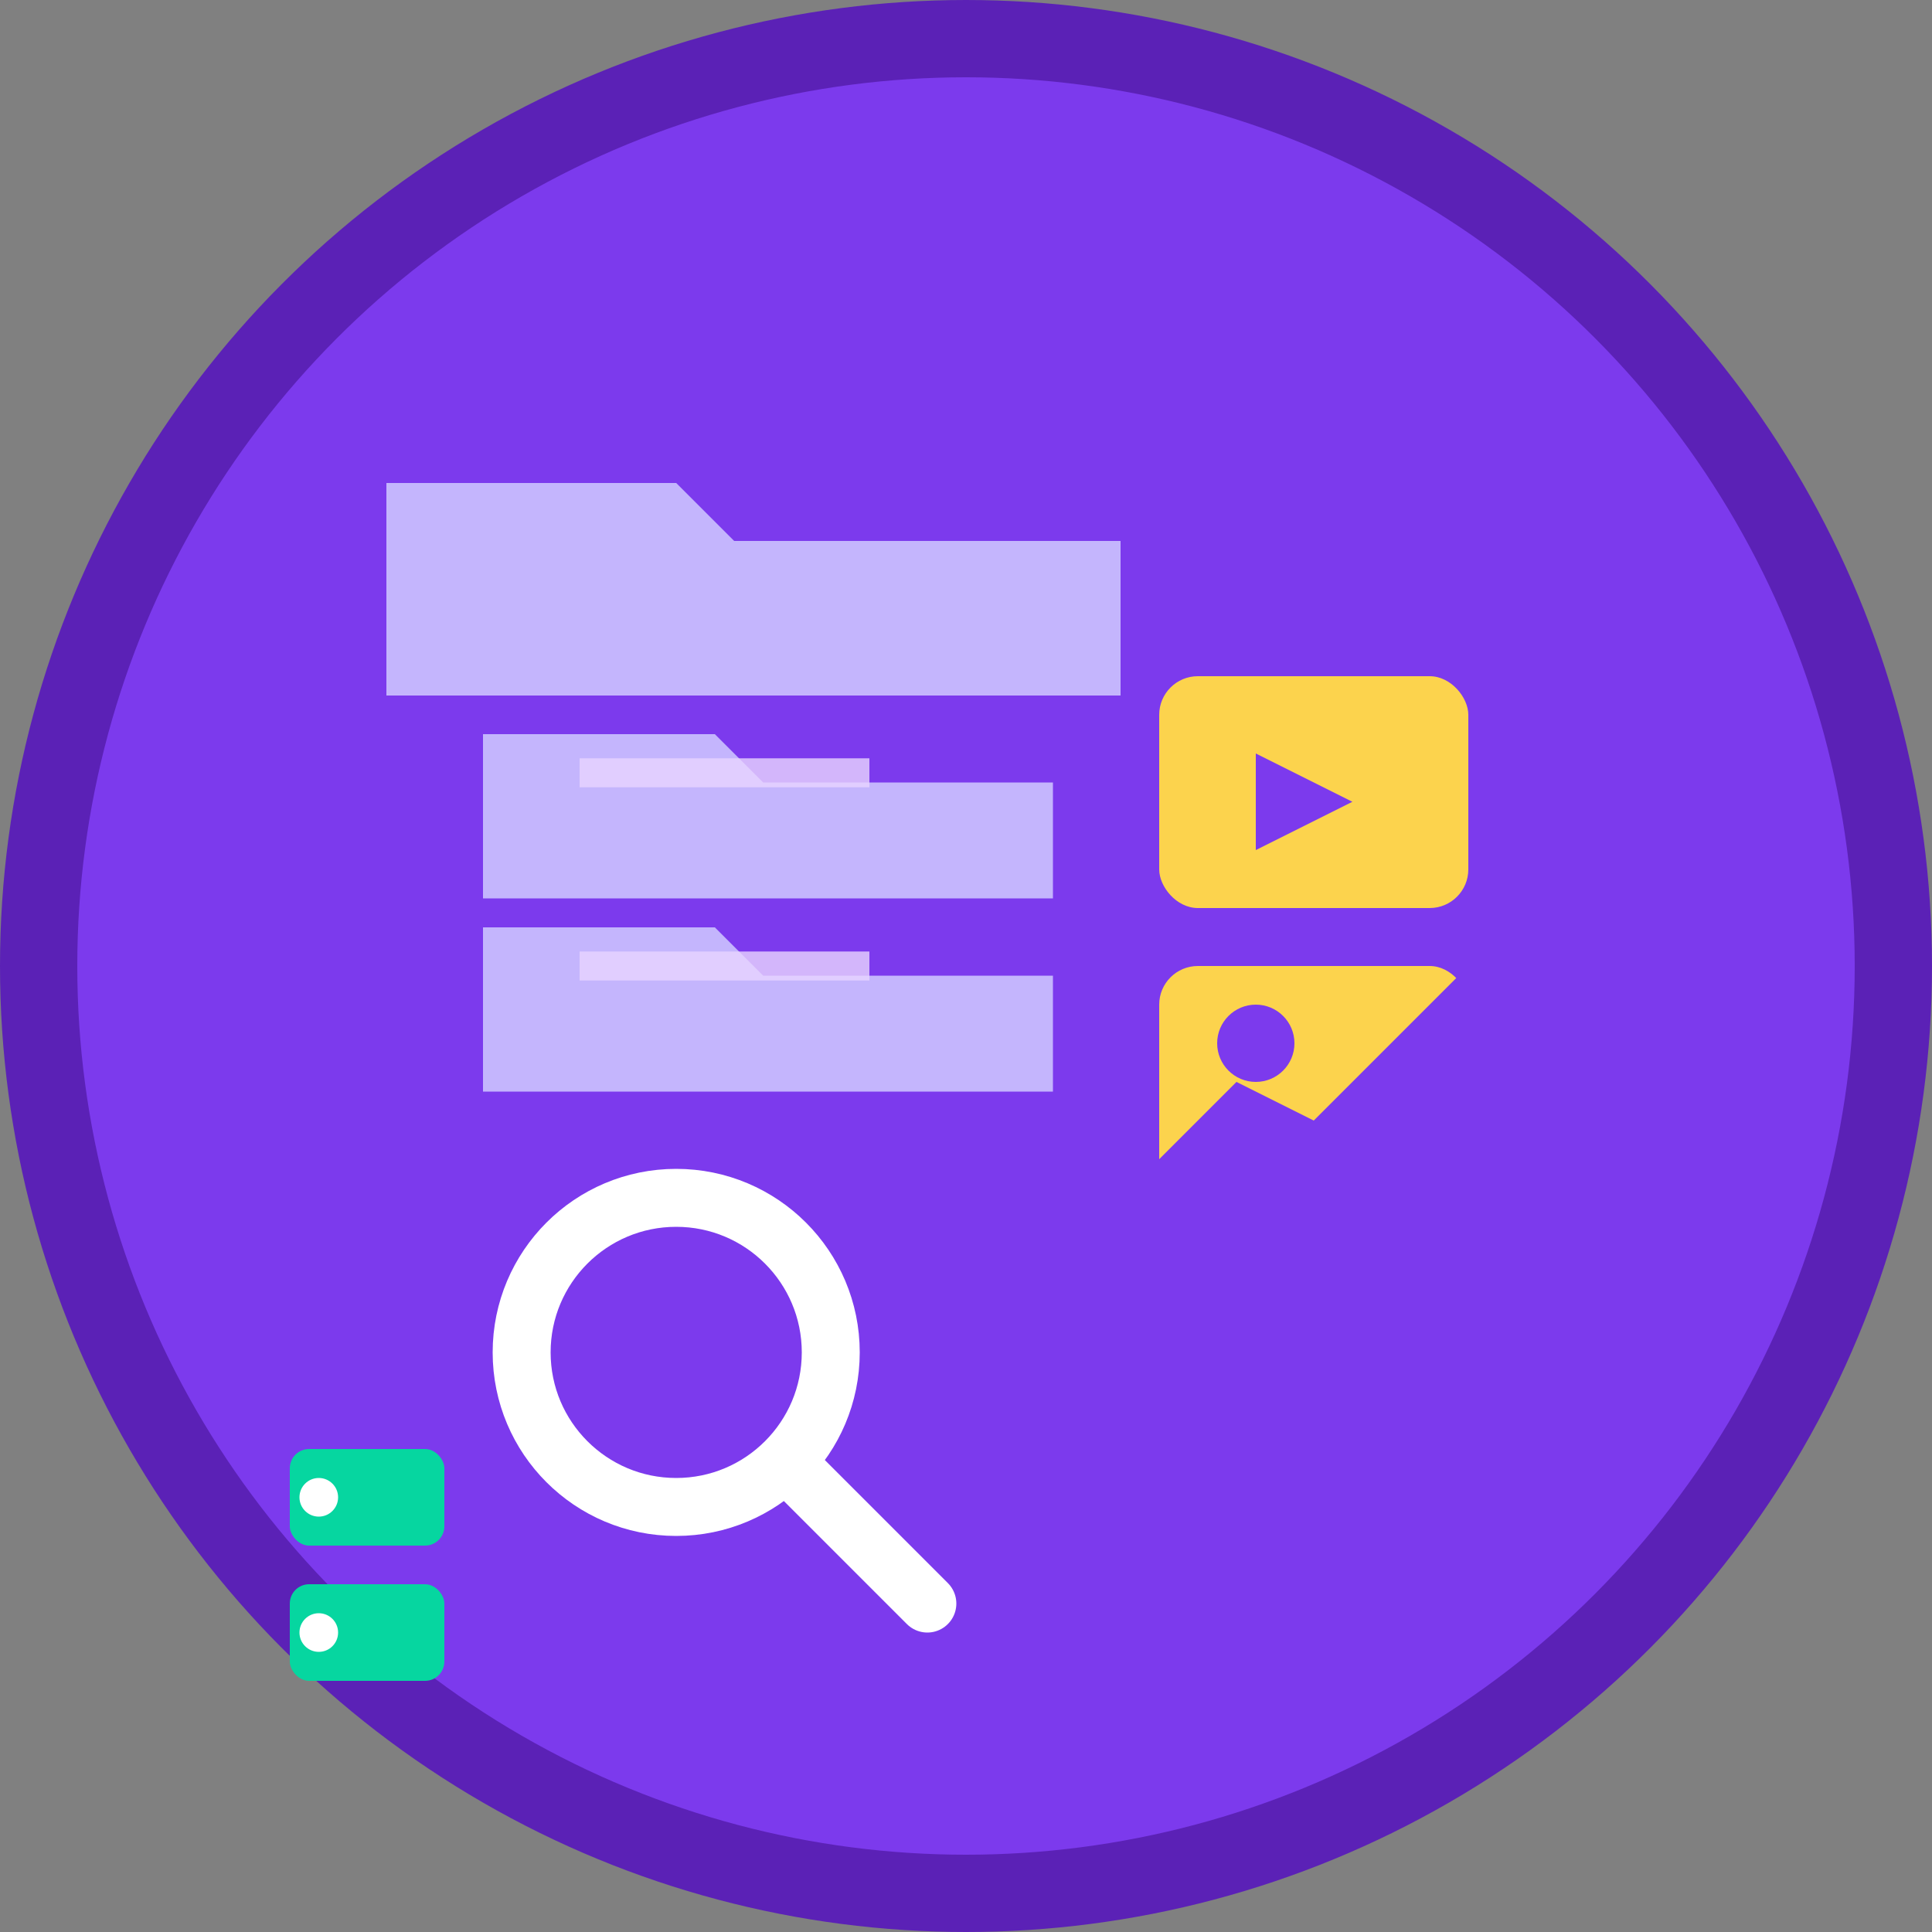 <svg viewBox="0 0 100 100" xmlns="http://www.w3.org/2000/svg">
  <rect x="0" y="0" width="100" height="100" fill="#808080" stroke="none"/>
  <!-- Background circle -->
  <circle cx="50" cy="50" r="48" fill="#7c3aed" stroke="#5b21b6" stroke-width="4"/>
  
  <!-- Folder structure (directory tree) -->
  <g fill="#c4b5fd">
    <!-- Root folder -->
    <path d="M20 25 h15 l3 3 h20 v8 h-38 z"/>
    <!-- Sub folders -->
    <path d="M25 38 h12 l2.5 2.5 h15 v6 h-29.5 z"/>
    <path d="M25 48 h12 l2.5 2.5 h15 v6 h-29.5 z"/>
  </g>
  
  <!-- Media files/content -->
  <g fill="#fcd34d">
    <!-- Video file -->
    <rect x="60" y="35" width="16" height="12" rx="2"/>
    <polygon points="65,39 65,44 70,41.5" fill="#7c3aed"/>
    
    <!-- Image file -->
    <rect x="60" y="50" width="16" height="12" rx="2"/>
    <circle cx="65" cy="54" r="2" fill="#7c3aed"/>
    <polygon points="60,60 64,56 68,58 76,50 76,62 60,62" fill="#7c3aed"/>
  </g>
  
  <!-- Search magnifying glass -->
  <g fill="none" stroke="#ffffff" stroke-width="3" stroke-linecap="round">
    <circle cx="35" cy="70" r="8"/>
    <line x1="41" y1="76" x2="48" y2="83"/>
  </g>
  
  <!-- Tags/metadata indicators -->
  <g fill="#06d6a0">
    <!-- Tag icons -->
    <rect x="15" y="75" width="8" height="5" rx="1"/>
    <circle cx="16.5" cy="77.5" r="1" fill="#ffffff"/>
    
    <rect x="15" y="82" width="8" height="5" rx="1"/>
    <circle cx="16.5" cy="84.5" r="1" fill="#ffffff"/>
  </g>
  
  <!-- Collection/organization lines -->
  <g stroke="#e9d5ff" stroke-width="1.5" opacity="0.8">
    <line x1="30" y1="40" x2="45" y2="40"/>
    <line x1="30" y1="50" x2="45" y2="50"/>
  </g>
</svg>